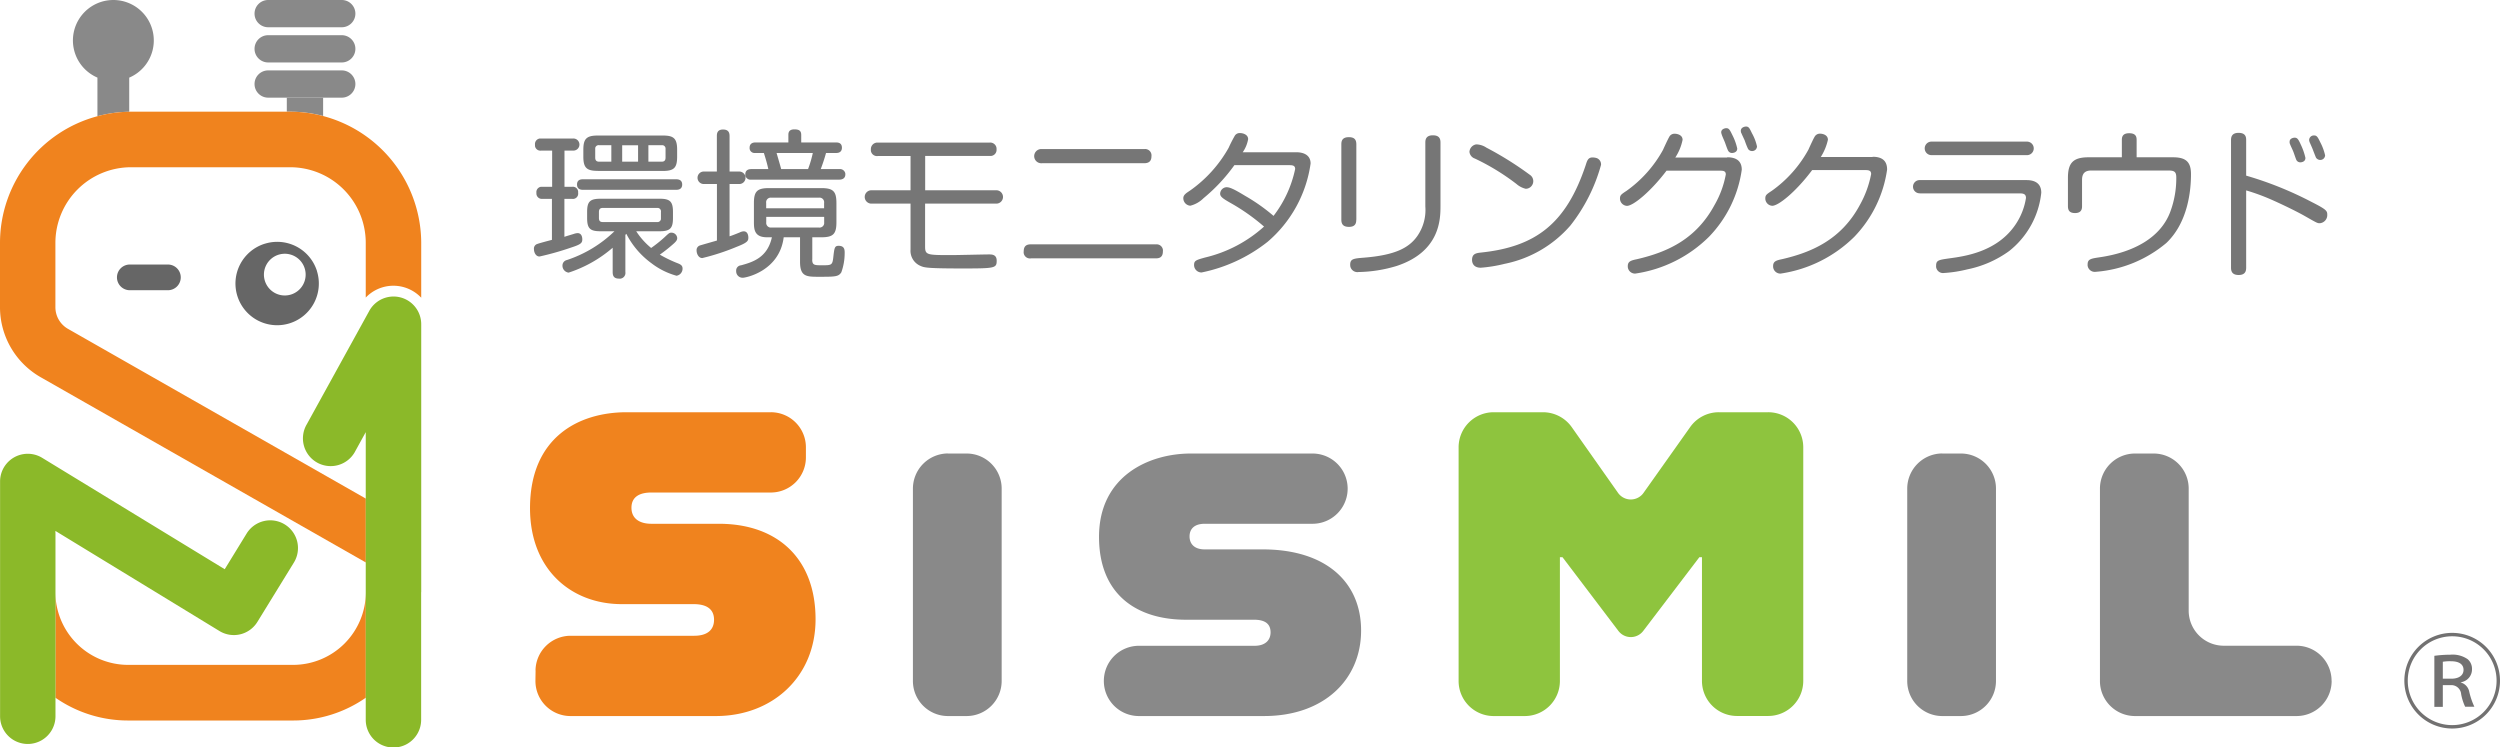 <svg id="グループ_5728" data-name="グループ 5728" xmlns="http://www.w3.org/2000/svg" xmlns:xlink="http://www.w3.org/1999/xlink" width="336.64" height="100.6" viewBox="0 0 336.64 100.6">
  <defs>
    <clipPath id="clip-path">
      <rect id="長方形_1676" data-name="長方形 1676" width="336.64" height="100.6" transform="translate(0 0)" fill="none"/>
    </clipPath>
  </defs>
  <g id="グループ_5727" data-name="グループ 5727" clip-path="url(#clip-path)">
    <path id="パス_1899" data-name="パス 1899" d="M46.02,3.67H36.11a1.835,1.835,0,0,1,0-3.67h9.91a1.835,1.835,0,0,1,0,3.67" fill="#898989"/>
    <path id="パス_1900" data-name="パス 1900" d="M17.41,10.45a5.445,5.445,0,1,0-4.29,0v5.2a17.264,17.264,0,0,1,4.28-.6v-4.6Z" fill="#898989"/>
    <path id="パス_1901" data-name="パス 1901" d="M43.51,15.62V13.15H38.62v1.89h.48a17.278,17.278,0,0,1,4.41.58" fill="#898989"/>
    <path id="パス_1902" data-name="パス 1902" d="M36.11,8.41h9.91a1.835,1.835,0,0,0,0-3.67H36.11a1.835,1.835,0,0,0,0,3.67" fill="#898989"/>
    <path id="パス_1903" data-name="パス 1903" d="M46.02,13.15a1.835,1.835,0,0,0,0-3.67H36.11a1.835,1.835,0,0,0,0,3.67Z" fill="#898989"/>
    <path id="パス_1904" data-name="パス 1904" d="M35.65,32.82a5.614,5.614,0,1,0,7.03,3.69v-.02a5.61,5.61,0,0,0-7.02-3.67Zm4.68,6.15a2.809,2.809,0,1,1,.01-.01.031.031,0,0,0-.02.01Z" fill="#666"/>
    <path id="パス_1905" data-name="パス 1905" d="M22.61,35.62H17.48a1.73,1.73,0,0,0,0,3.46h5.13a1.73,1.73,0,0,0,0-3.46" fill="#666"/>
    <path id="パス_1906" data-name="パス 1906" d="M9.15,44.28a3.352,3.352,0,0,1-1.69-2.92V32.71A10.194,10.194,0,0,1,17.62,22.52H39.09A10.181,10.181,0,0,1,49.25,32.71v7.36a5.15,5.15,0,0,1,7.28-.17c.06.06.13.12.19.19V32.71A17.729,17.729,0,0,0,39.1,15.04H17.62a1.62,1.62,0,0,0-.22.01,17.134,17.134,0,0,0-4.28.6A17.668,17.668,0,0,0,0,32.72v8.65a10.856,10.856,0,0,0,5.47,9.42L49.26,75.74v-8.6Z" fill="#f0831e"/>
    <path id="パス_1907" data-name="パス 1907" d="M39.48,89.53H17.24a9.805,9.805,0,0,1-9.78-9.8V93.95a17.1,17.1,0,0,0,9.78,3.07H39.48a17.1,17.1,0,0,0,9.78-3.07V79.73a9.8,9.8,0,0,1-9.78,9.8" fill="#f0831e"/>
    <path id="パス_1908" data-name="パス 1908" d="M7.46,71.75v-.26L29.55,84.97a3.718,3.718,0,0,0,5.11-1.23l4.89-7.95a3.734,3.734,0,1,0-6.35-3.93l-2.94,4.79-24.58-15a3.728,3.728,0,0,0-5.67,3.2v31.6a3.73,3.73,0,1,0,7.46,0V71.76Z" fill="#8bb929"/>
    <path id="パス_1909" data-name="パス 1909" d="M56.72,79.73V43.68a3.728,3.728,0,0,0-7-1.81L41.3,57.15a3.735,3.735,0,1,0,6.5,3.68l.03-.06,1.42-2.58V96.93a3.73,3.73,0,0,0,7.46,0V79.74Z" fill="#8bb929"/>
    <path id="パス_1910" data-name="パス 1910" d="M72.11,90.27a4.736,4.736,0,0,1,4.72-4.66H93.47c1.81,0,2.68-.82,2.68-2.16s-.88-2.1-2.74-2.1H83.73c-6.82,0-12.36-4.67-12.36-12.92,0-9.47,6.47-12.92,13.01-12.92H103.8a4.718,4.718,0,0,1,4.72,4.73v1.35a4.724,4.724,0,0,1-4.72,4.73H87.71c-1.58,0-2.68.58-2.68,2.05s1.11,2.16,2.68,2.16h9.1c7.82,0,13.01,4.62,13.01,12.86,0,7.77-5.83,13.03-13.41,13.03H76.82a4.718,4.718,0,0,1-4.72-4.73v-.08l.02-1.35Z" fill="#f0831e"/>
    <path id="パス_1911" data-name="パス 1911" d="M127.65,61.07h2.51a4.718,4.718,0,0,1,4.72,4.73V91.69a4.724,4.724,0,0,1-4.72,4.73h-2.51a4.718,4.718,0,0,1-4.72-4.73V65.8a4.739,4.739,0,0,1,4.72-4.74Z" fill="#898989"/>
    <path id="パス_1912" data-name="パス 1912" d="M148.64,91.69a4.724,4.724,0,0,1,4.72-4.73h15.57c1.52,0,2.16-.82,2.16-1.81,0-1.11-.7-1.7-2.22-1.7h-9.16c-6.65,0-11.72-3.39-11.72-11.16,0-8.18,6.71-11.22,12.36-11.22h16.39a4.73,4.73,0,0,1,0,9.46H162.22c-1.46,0-2.04.76-2.04,1.7s.58,1.75,2.04,1.75h7.82c8.4,0,13.24,4.32,13.24,10.93s-5.02,11.51-13.06,11.51H153.36A4.718,4.718,0,0,1,148.64,91.69Z" fill="#898989"/>
    <path id="パス_1913" data-name="パス 1913" d="M217.88,66.37a2.1,2.1,0,0,0,2.93.5,1.98,1.98,0,0,0,.5-.5l6.28-8.86a4.722,4.722,0,0,1,3.86-2h6.65a4.718,4.718,0,0,1,4.72,4.73V91.68a4.724,4.724,0,0,1-4.72,4.73h-4.2a4.718,4.718,0,0,1-4.72-4.73V75.03h-.35l-7.56,9.93a2.1,2.1,0,0,1-2.94.4,2.164,2.164,0,0,1-.4-.4l-7.53-9.93h-.35V91.69a4.724,4.724,0,0,1-4.72,4.73h-4.2a4.718,4.718,0,0,1-4.72-4.73V60.24a4.724,4.724,0,0,1,4.72-4.73h6.65a4.749,4.749,0,0,1,3.86,2Z" fill="#8ec43e"/>
    <path id="パス_1914" data-name="パス 1914" d="M261.54,61.07h2.51a4.718,4.718,0,0,1,4.72,4.73V91.69a4.724,4.724,0,0,1-4.72,4.73h-2.51a4.718,4.718,0,0,1-4.72-4.73V65.8a4.739,4.739,0,0,1,4.72-4.74Z" fill="#898989"/>
    <path id="パス_1915" data-name="パス 1915" d="M313.97,91.69h0a4.724,4.724,0,0,1-4.72,4.73H287.49a4.718,4.718,0,0,1-4.72-4.73V65.8a4.724,4.724,0,0,1,4.72-4.73H290a4.718,4.718,0,0,1,4.72,4.73V82.22a4.724,4.724,0,0,0,4.72,4.73h9.8a4.718,4.718,0,0,1,4.72,4.73Z" fill="#898989"/>
    <path id="パス_1916" data-name="パス 1916" d="M74.35,26.78H73.02a.732.732,0,0,1-.79-.68v-.14a.723.723,0,0,1,.63-.81h1.49V20.28H72.87a.733.733,0,0,1-.83-.62v-.17a.759.759,0,0,1,.64-.84h4.51a.815.815,0,0,1,.04,1.63H76.01v4.87h1.05a.713.713,0,0,1,.79.64v.18a.712.712,0,0,1-.6.81.67.67,0,0,1-.2,0H76v5.11c.45-.15.54-.17,1.26-.39a1.865,1.865,0,0,1,.51-.11c.64,0,.64.75.64.84,0,.51-.23.69-1.52,1.11a38.658,38.658,0,0,1-4.24,1.2c-.51,0-.75-.56-.75-.99a.648.648,0,0,1,.49-.71c.17-.08,1.58-.45,1.93-.54V26.77Zm9.86,9.85a.775.775,0,0,1-.65.89,1.082,1.082,0,0,1-.18,0c-.64,0-.88-.28-.88-.88V33.36a17.178,17.178,0,0,1-5.93,3.35.937.937,0,0,1-.83-.96.749.749,0,0,1,.58-.73,16.734,16.734,0,0,0,6.42-3.88H80.86c-1.39,0-1.8-.36-1.8-1.78v-.82c0-1.37.36-1.78,1.8-1.78h7.98c1.39,0,1.78.39,1.78,1.78v.82c0,1.35-.36,1.78-1.78,1.78H85.67a9.8,9.8,0,0,0,2.01,2.25,17.739,17.739,0,0,0,1.8-1.44c.6-.56.66-.62.94-.62a.776.776,0,0,1,.77.73c0,.26-.13.45-.58.84a20.887,20.887,0,0,1-1.76,1.39,17.36,17.36,0,0,0,2.46,1.18c.36.15.6.3.6.69a.962.962,0,0,1-.81.97,9.807,9.807,0,0,1-3.36-1.67,11.217,11.217,0,0,1-3.4-3.97.639.639,0,0,0-.13.15v4.99ZM78.49,25.56c-.43,0-.79-.17-.79-.71,0-.47.26-.71.79-.71H91.05c.47,0,.81.19.81.71,0,.45-.26.71-.81.71Zm2.01-2.55c-1.5,0-1.95-.41-1.95-1.93v-.9c0-1.48.41-1.93,1.95-1.93h8.75c1.41,0,1.93.34,1.93,1.89v.95c0,1.5-.41,1.93-1.93,1.93H80.5Zm1.82-1.25V19.55H80.67a.46.46,0,0,0-.52.39v1.29c0,.34.15.54.52.54h1.65Zm-1.67,7.6c0,.39.17.54.51.54h7.3a.473.473,0,0,0,.54-.39v-.97a.467.467,0,0,0-.39-.54H81.16c-.32,0-.51.15-.51.54Zm5.27-9.8H83.78v2.21h2.14Zm1.39,2.21h1.8c.34,0,.51-.17.51-.54V20.06a.46.46,0,0,0-.4-.51H87.31Z" fill="#767676"/>
    <path id="パス_1917" data-name="パス 1917" d="M96.53,24.78H94.77a.841.841,0,0,1-.06-1.68h1.82V18.34c0-.28,0-.9.83-.9.79,0,.88.49.88.9V23.1h1.35a.841.841,0,0,1,0,1.68H98.24v7.04c.28-.09.56-.19,1.37-.52a1.246,1.246,0,0,1,.54-.15c.6,0,.62.73.62.84,0,.43-.09.67-1.56,1.24a30.687,30.687,0,0,1-4.64,1.52c-.51,0-.77-.58-.77-1.03a.649.649,0,0,1,.43-.66c.04-.02,1.93-.56,2.31-.67V24.77Zm12.84,10.17c0,.77.32.77,1.33.77,1.22,0,1.39,0,1.5-1.01.15-1.31.17-1.61.73-1.61.81,0,.81.58.81.97a7.646,7.646,0,0,1-.45,2.6c-.39.6-.83.6-3.12.6-1.61,0-2.44-.06-2.44-2.02v-3.3h-2.2c-.56,4.53-5.07,5.45-5.5,5.45a.865.865,0,0,1-.9-.84v-.08a.7.7,0,0,1,.64-.75c1.58-.43,3.57-1.03,4.17-3.78h-.66c-1.65,0-1.76-.99-1.76-2.02v-2.6c0-1.52.41-2,1.99-2h7.11c1.56,0,2.01.43,2.01,2v2.6c0,1.57-.43,2.02-2.01,2.02h-1.24v3Zm-3.21-16.78c0-.28.04-.75.81-.75.6,0,.92.17.92.75v1.01h4.69c.47,0,.79.19.79.71,0,.45-.26.71-.77.71h-1.37c-.26.96-.56,1.76-.71,2.17h2.5a.726.726,0,0,1,.81.61v.1c0,.58-.47.71-.81.71H101.17a.712.712,0,0,1-.81-.59v-.12c0-.58.43-.71.81-.71h2.29c-.21-.94-.43-1.63-.6-2.17h-1.18a.666.666,0,0,1-.74-.59v-.12c0-.51.34-.71.79-.71h4.43V18.17m-2.98,9.87h7.79v-.71a.621.621,0,0,0-.51-.71.669.669,0,0,0-.2,0h-6.38a.628.628,0,0,0-.71.51.67.67,0,0,0,0,.2v.71Zm0,1.16v.73a.63.63,0,0,0,.53.71h6.56a.63.63,0,0,0,.71-.53V29.2h-7.8Zm5.63-6.43a14.988,14.988,0,0,0,.64-2.17h-4.88c.21.73.53,1.8.62,2.17Z" fill="#767676"/>
    <path id="パス_1918" data-name="パス 1918" d="M124.57,25.62h9.59a.9.9,0,0,1,0,1.8h-9.59v5.77c0,1.16.26,1.16,3.6,1.16.81,0,4.3-.09,5.01-.09.36,0,1.03,0,1.03.84,0,1.01-.23,1.05-4.62,1.05-4.88,0-5.14-.13-5.63-.34a2.208,2.208,0,0,1-1.35-2.23V27.42h-5.27a.9.9,0,0,1,0-1.8h5.27V21.01h-4.39a.834.834,0,0,1-.95-.69,1.2,1.2,0,0,1,0-.19.879.879,0,0,1,.81-.93h15.17a.858.858,0,0,1,.94.74v.16a.821.821,0,0,1-.74.9h-8.87v4.61Z" fill="#767676"/>
    <path id="パス_1919" data-name="パス 1919" d="M155.63,32.91a.846.846,0,0,1,.96.71.885.885,0,0,1,0,.23c0,.86-.56.94-.96.94h-16.8a.849.849,0,0,1-.98-.69.756.756,0,0,1,0-.26c0-.82.51-.94.98-.94h16.8Zm-1.58-12.83a.858.858,0,0,1,1,.96c0,.82-.54.94-1.01.94H140.3a.957.957,0,1,1-.11-1.91h13.85Z" fill="#767676"/>
    <path id="パス_1920" data-name="パス 1920" d="M166.21,22.25a23.3,23.3,0,0,1-4.15,4.44,3.822,3.822,0,0,1-1.78,1.01,1.014,1.014,0,0,1-.94-1.01c0-.43.36-.67.88-1.01a17.49,17.49,0,0,0,5.22-5.77c.25-.56.53-1.1.83-1.63a.773.773,0,0,1,.73-.36c.32,0,1.07.17,1.07.82a4.4,4.4,0,0,1-.73,1.76h7.19c1.03,0,1.95.39,1.95,1.52a16.958,16.958,0,0,1-5.8,10.55,21.1,21.1,0,0,1-8.88,4.12,1,1,0,0,1-1.01-.96v-.05c0-.58.26-.67,1.5-1.01a18.032,18.032,0,0,0,7.92-4.16,26.981,26.981,0,0,0-4.58-3.22c-1.01-.58-1.33-.82-1.33-1.22a.9.9,0,0,1,.86-.86c.41,0,.94.21,2.5,1.16a24.943,24.943,0,0,1,3.83,2.7,15.569,15.569,0,0,0,2.91-6.31c0-.52-.41-.52-.9-.52h-7.29Z" fill="#767676"/>
    <path id="パス_1921" data-name="パス 1921" d="M182.63,29.59c0,.47-.13.96-.98.96-.71,0-1.03-.3-1.03-.96V19.44c0-.41.08-.97,1.01-.97.73,0,1.01.32,1.01.97V29.59Zm11.34-1.85c0,1.78-.06,6.14-5.89,8.07a18.59,18.59,0,0,1-5.14.82.973.973,0,0,1-1.12-.8c0-.06-.01-.12-.01-.18,0-.79.45-.84,1.8-.95,4.35-.34,6.14-1.37,7.23-2.9a6.144,6.144,0,0,0,1.09-3.99V19.19c0-.32.04-.97,1.01-.97.86,0,1.03.45,1.03.97v8.55Z" fill="#767676"/>
    <path id="パス_1922" data-name="パス 1922" d="M200.21,19.91a44.8,44.8,0,0,1,5.78,3.62,1.023,1.023,0,0,1,.31,1.42,1.012,1.012,0,0,1-.85.47,2.887,2.887,0,0,1-1.24-.64,30.645,30.645,0,0,0-5.61-3.43,1.07,1.07,0,0,1-.73-.9,1.086,1.086,0,0,1,.92-1.01,2.613,2.613,0,0,1,1.41.47Zm15.39,2.25a23.079,23.079,0,0,1-4.13,8.2,15.856,15.856,0,0,1-8.88,5.17,19.116,19.116,0,0,1-3.19.52c-1.05,0-1.18-.73-1.18-1.05,0-.82.54-.92,1.18-.99,7.4-.77,11.49-3.9,14.12-11.76.21-.67.34-1.05.94-1.05a2.316,2.316,0,0,1,.45.06.892.892,0,0,1,.68.9Z" fill="#767676"/>
    <path id="パス_1923" data-name="パス 1923" d="M232.59,21.18c1.33,0,1.95.6,1.95,1.67a16.244,16.244,0,0,1-4.41,9.03,17.74,17.74,0,0,1-9.93,4.96.976.976,0,0,1-1.01-.92v-.08c0-.66.45-.77,1.24-.94,4.28-.99,8-2.79,10.44-7.29a12.956,12.956,0,0,0,1.52-4.12c0-.51-.39-.51-.96-.51h-7.02c-2.05,2.72-4.45,4.74-5.33,4.74a.985.985,0,0,1-.94-.97c0-.45.13-.56.88-1.05a16.524,16.524,0,0,0,4.92-5.53c.13-.3.71-1.55.81-1.69a.788.788,0,0,1,.79-.47c.26,0,1.03.13,1.03.82a6.817,6.817,0,0,1-.98,2.38h7Zm-.73-3.02a1.073,1.073,0,0,1-.09-.34c0-.45.51-.56.69-.56.36,0,.49.26.81.92a7.492,7.492,0,0,1,.66,1.82c0,.58-.64.6-.71.6a.573.573,0,0,1-.51-.3c-.11-.17-.39-1.01-.45-1.16s-.36-.82-.41-.99Zm2.61-.24a1.066,1.066,0,0,1-.06-.3c0-.43.45-.58.71-.58.36,0,.47.23.79.9a6.42,6.42,0,0,1,.68,1.78.649.649,0,0,1-.68.62.626.626,0,0,1-.53-.3,11.249,11.249,0,0,1-.45-1.14c-.07-.15-.39-.83-.45-.99Z" fill="#767676"/>
    <path id="パス_1924" data-name="パス 1924" d="M252.16,21.11c1.46,0,1.95.71,1.95,1.72a16.367,16.367,0,0,1-4.41,9.05,17.8,17.8,0,0,1-9.93,4.96.976.976,0,0,1-1.01-.92v-.09c0-.66.45-.77,1.24-.94,3.87-.9,7.92-2.58,10.44-7.29a13.781,13.781,0,0,0,1.52-4.16c0-.54-.39-.54-.96-.54h-6.98c-2.2,2.94-4.54,4.81-5.37,4.81a.985.985,0,0,1-.94-.97c0-.45.13-.56.88-1.05a16.524,16.524,0,0,0,4.92-5.53c.26-.58.71-1.55.81-1.69a.811.811,0,0,1,.79-.47c.26,0,1.03.13,1.03.82a7.262,7.262,0,0,1-.96,2.32h6.97Z" fill="#767676"/>
    <path id="パス_1925" data-name="パス 1925" d="M258.54,26.03a.891.891,0,0,1-.1-1.78h14.35c.51,0,2.08,0,2.08,1.7a11.527,11.527,0,0,1-4.32,7.85,14.444,14.444,0,0,1-5.63,2.47,17.508,17.508,0,0,1-3.15.49.938.938,0,0,1-1.06-.8,1.336,1.336,0,0,1,0-.2c0-.73.39-.77,1.78-.97,2.08-.28,6.48-.88,8.95-4.61a8.784,8.784,0,0,0,1.37-3.52c0-.54-.36-.62-.86-.62h-13.4Zm14.38-6.96a.911.911,0,0,1,.08,1.82H260.11a.911.911,0,0,1-.08-1.82h12.89Z" fill="#767676"/>
    <path id="パス_1926" data-name="パス 1926" d="M292.61,21.18c1.73,0,2.42.62,2.42,2.27,0,2.17-.39,6.48-3.32,9.27a16.74,16.74,0,0,1-9.5,3.88.972.972,0,0,1-1.1-.83.857.857,0,0,1,0-.16c0-.73.47-.79,1.58-.96,4.64-.67,8.28-2.66,9.57-6.18a12.931,12.931,0,0,0,.79-4.57c0-.77-.26-.94-1.09-.94H281.62c-.84,0-1.26.36-1.26,1.27v3.52c0,.3-.02.94-.94.94-.79,0-.96-.41-.96-.94v-3.8c0-1.97.66-2.77,2.76-2.77h4.5v-2.3c0-.3,0-.94.98-.94s1.01.56,1.01.94v2.3h4.9Z" fill="#767676"/>
    <path id="パス_1927" data-name="パス 1927" d="M302.46,36c0,.36-.02,1.03-1.01,1.03s-1.03-.64-1.03-1.03V18.9c0-.3,0-1.01,1.01-1.01s1.03.62,1.03,1.01v4.75a47.648,47.648,0,0,1,8.84,3.56c1.95.99,2.08,1.18,2.08,1.69a1.1,1.1,0,0,1-1.01,1.16c-.32,0-.39-.04-2.05-.99-1.22-.69-3.34-1.7-4.56-2.23a27.676,27.676,0,0,0-3.3-1.2Zm5.91-16.58a.683.683,0,0,1-.06-.34c0-.45.51-.54.68-.54.34,0,.49.19.81.9a8.374,8.374,0,0,1,.64,1.82c0,.56-.58.6-.68.6a.593.593,0,0,1-.53-.3c-.09-.17-.36-1.01-.43-1.16-.06-.17-.39-.84-.43-.99Zm2.63-.3a.8.8,0,0,1-.06-.3.634.634,0,0,1,.68-.58c.36,0,.49.24.81.9a7.061,7.061,0,0,1,.66,1.78.651.651,0,0,1-.66.62.706.706,0,0,1-.56-.3c-.04-.07-.39-.97-.45-1.14-.06-.15-.36-.84-.43-.99Z" fill="#767676"/>
    <path id="パス_1928" data-name="パス 1928" d="M330.2,98.1a6.44,6.44,0,1,1,6.44-6.44,6.44,6.44,0,0,1-6.44,6.44m-5.98-6.44a5.98,5.98,0,1,0,5.98-5.98,5.983,5.983,0,0,0-5.98,5.98m3.58-3.35a16.045,16.045,0,0,1,2.14-.15,3.567,3.567,0,0,1,2.34.6,1.7,1.7,0,0,1,.59,1.35,1.751,1.751,0,0,1-1.51,1.76v.03a1.618,1.618,0,0,1,1.14,1.25,9.953,9.953,0,0,0,.69,2.02h-1.24a6.752,6.752,0,0,1-.54-1.69,1.323,1.323,0,0,0-1.44-1.22h-1.03v2.92H327.8V88.31Zm1.14,3.08h1.15c1.05,0,1.64-.48,1.64-1.18,0-.78-.63-1.17-1.69-1.17a5.841,5.841,0,0,0-1.1.07Z" fill="#727171"/>
  </g>
</svg>

